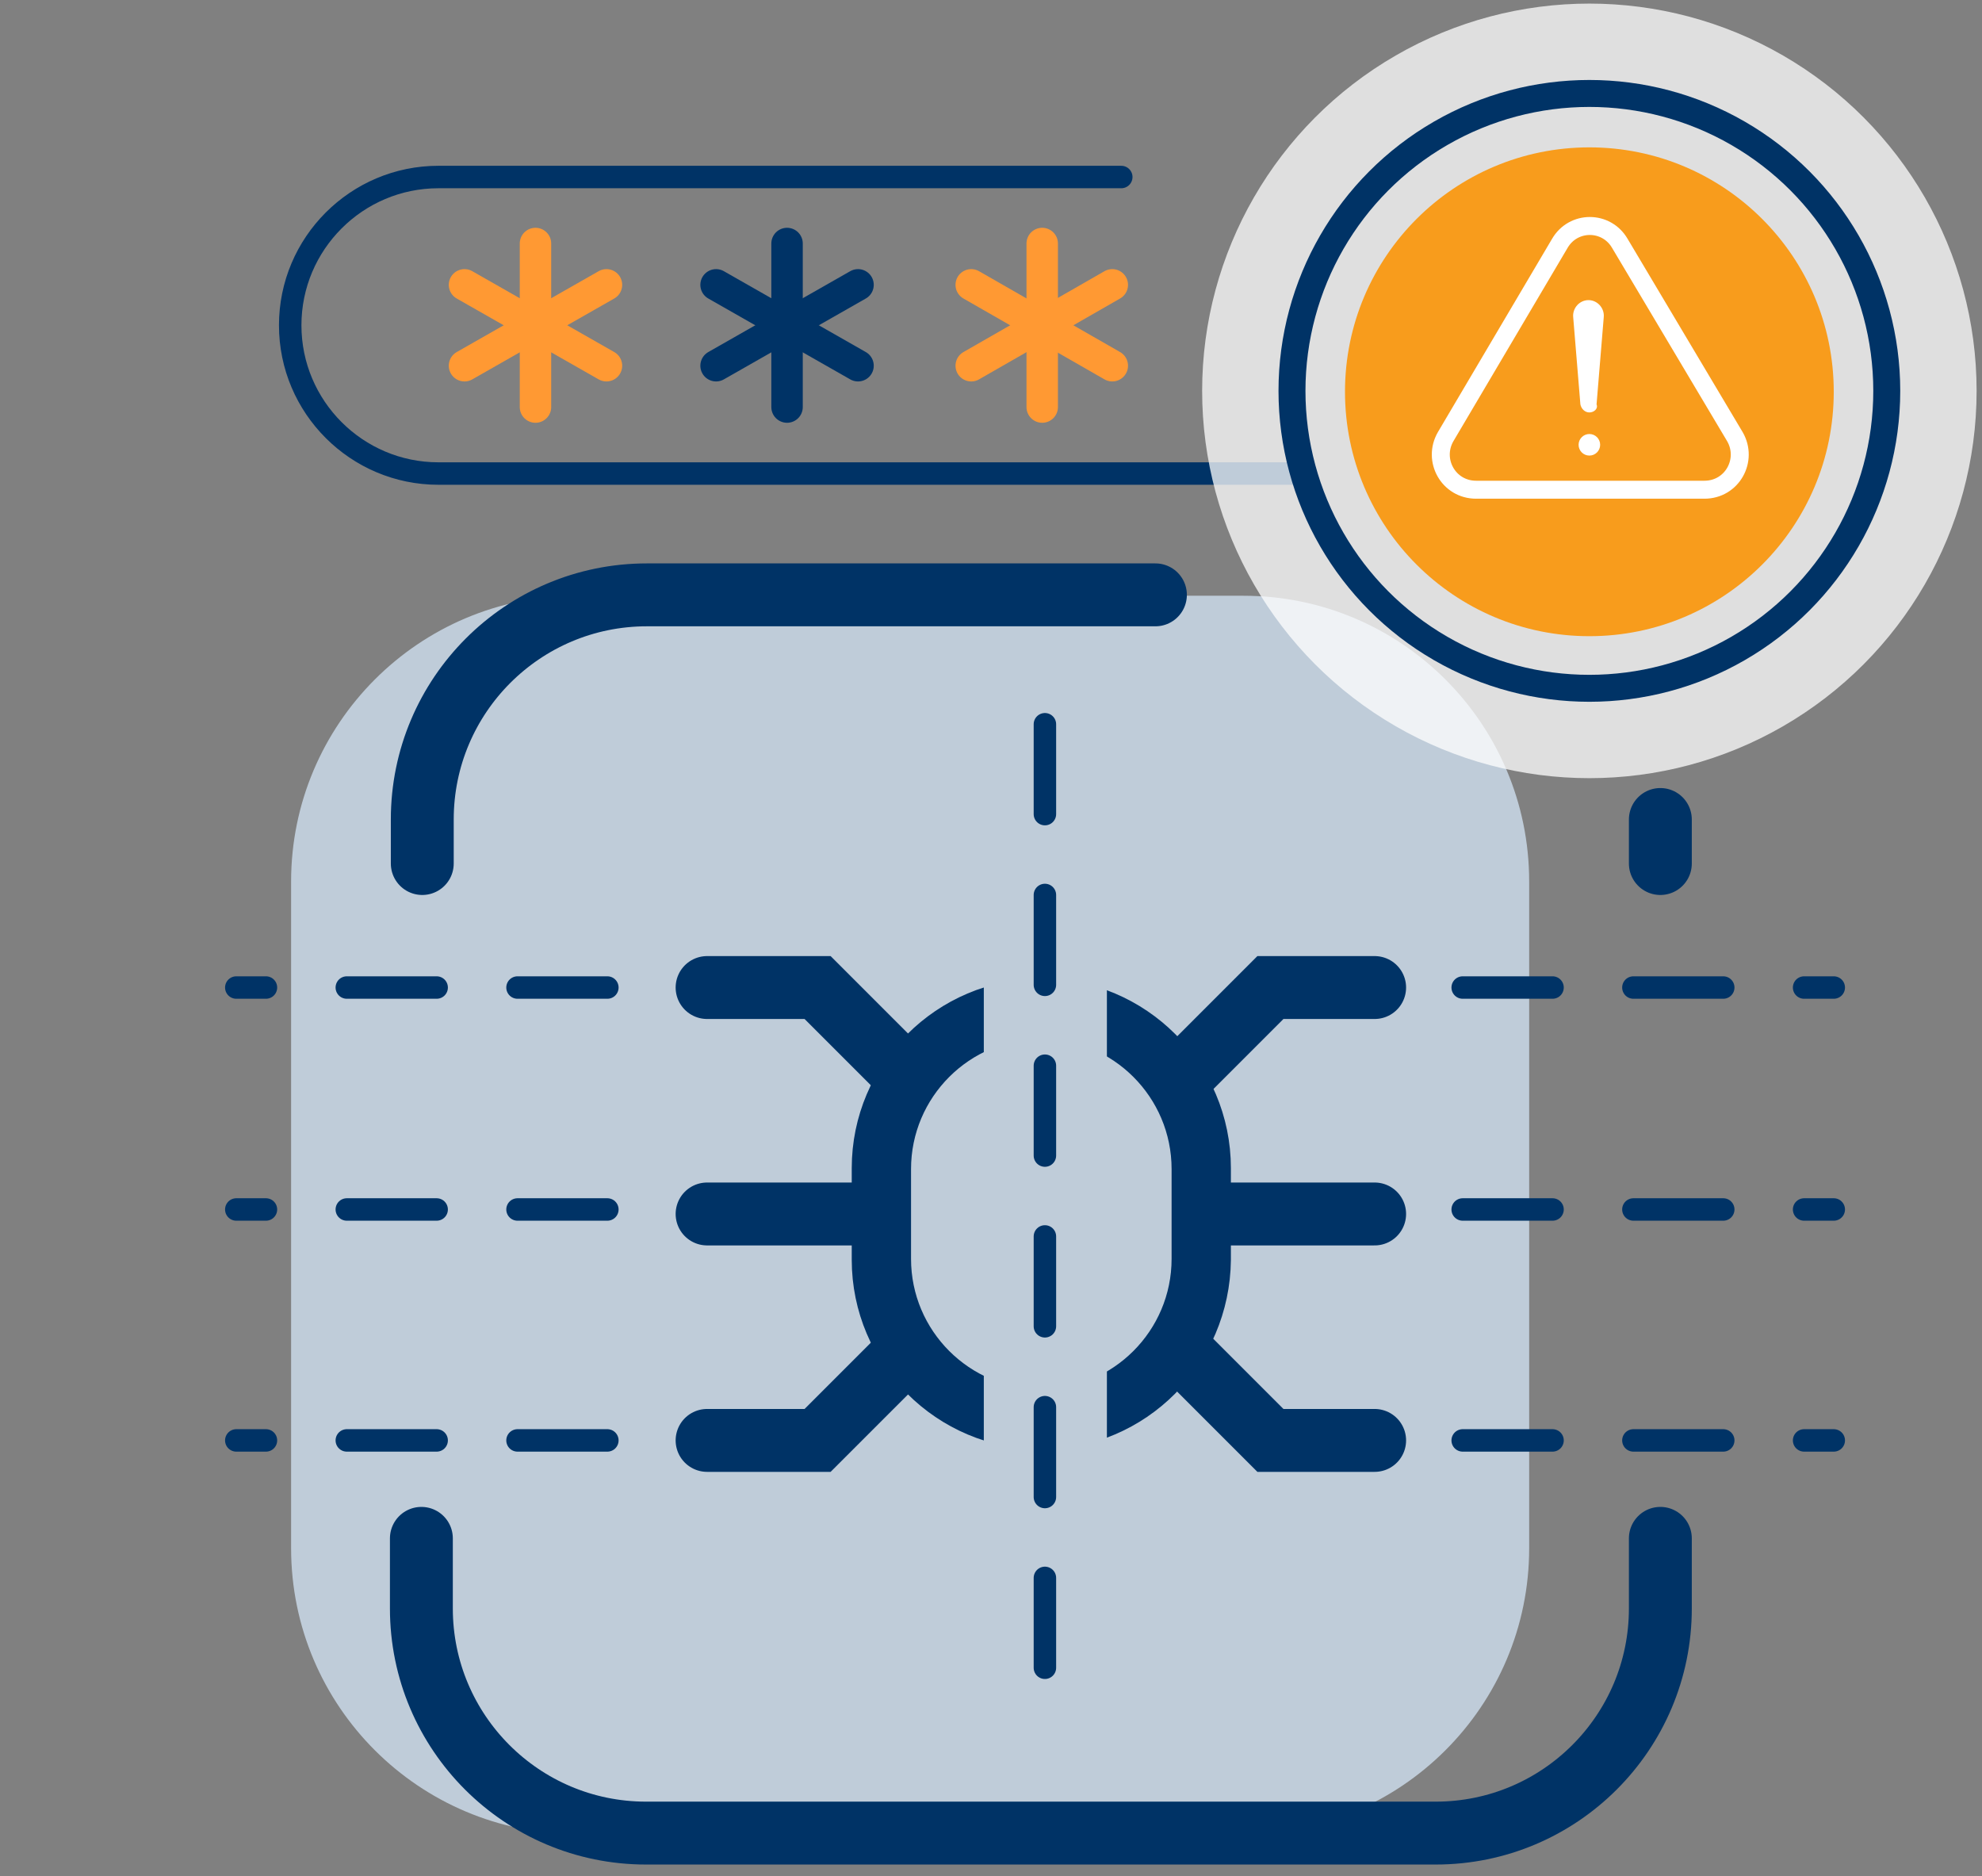 <?xml version="1.0" encoding="utf-8"?>
<!-- Generator: Adobe Illustrator 26.5.0, SVG Export Plug-In . SVG Version: 6.00 Build 0)  -->
<svg version="1.1" id="Layer_1" xmlns="http://www.w3.org/2000/svg" xmlns:xlink="http://www.w3.org/1999/xlink" x="0px" y="0px"
	 viewBox="0 0 220.6 208.8" style="enable-background:new 0 0 220.6 208.8;" xml:space="preserve">
<rect x="0" y="0" width="220.6" height="208.8" fill="#808080" stroke="none"/>
<style type="text/css">
	.st0{opacity:0.75;fill:#FFFFFF;enable-background:new    ;}
	.st1{fill:none;stroke:#003366;stroke-width:3;stroke-miterlimit:10;}
	.st2{fill:#F89C1C;}
	.st3{fill:none;stroke:#FFFFFF;stroke-width:2;stroke-miterlimit:10;}
	.st4{fill:#FFFFFF;}
	.st5{fill:#BFCCD9;}
	.st6{opacity:0.75;}
	.st7{fill:none;}
	.st8{fill:none;stroke:#003366;stroke-width:3.5;stroke-linecap:round;stroke-miterlimit:10;}
	.st9{fill:none;stroke:#003366;stroke-width:2.5;stroke-linecap:round;stroke-miterlimit:10;}
	.st10{fill:none;stroke:#003366;stroke-width:2.5;stroke-linecap:round;stroke-miterlimit:10;stroke-dasharray:7.765,6.988;}
	.st11{fill:none;stroke:#003366;stroke-width:7;stroke-linecap:round;stroke-miterlimit:10;}
	.st12{fill:none;stroke:#FF9933;stroke-width:7;stroke-linecap:round;stroke-miterlimit:10;}
	.st13{fill:none;stroke:#FF9933;stroke-width:2.5;stroke-linecap:round;stroke-miterlimit:10;}
	.st14{opacity:0.7;fill:none;stroke:#FFFFFF;stroke-width:7;stroke-linecap:round;stroke-miterlimit:10;}
	.st15{fill:none;stroke:#003366;stroke-width:2.5;stroke-linecap:round;stroke-miterlimit:10;stroke-dasharray:10,9;}
	.st16{fill:none;stroke:#FF9933;stroke-width:3.5;stroke-linecap:round;stroke-miterlimit:10;}
	.st17{clip-path:url(#SVGID_00000150096555007796264030000000413051067400311458_);}
	.st18{fill:#003366;}
	.st19{opacity:0.7;fill:none;stroke:#FFFFFF;stroke-width:2.5;stroke-linecap:round;stroke-miterlimit:10;}
	.st20{clip-path:url(#SVGID_00000180325598412294770260000010139413642799084704_);}
	.st21{opacity:0.3;fill:none;stroke:#003366;stroke-width:2.5;stroke-linecap:round;stroke-miterlimit:10;stroke-dasharray:10,9;}
	.st22{fill:#FFFFFF;stroke:#003366;stroke-width:2.5;stroke-linecap:round;stroke-miterlimit:10;}
	.st23{fill:#FF9933;}
</style>
<g>
	<path class="st5" d="M138.4,204.1H64.2c-17.5,0-31.8-14.2-31.8-31.8V98.1c0-17.5,14.2-31.8,31.8-31.8h74.2
		c17.5,0,31.8,14.2,31.8,31.8v74.2C170.2,189.9,155.9,204.1,138.4,204.1z"/>
	<rect x="0.1" y="0.1" class="st7" width="220.5" height="208.7"/>
	<line class="st11" x1="184.8" y1="91.2" x2="184.8" y2="96.1"/>
	<path class="st11" d="M47,96.1v-4.9c0-13.8,11.2-25,25-25h56.6"/>
	<path class="st11" d="M184.8,171.2v7.8c0,13.8-11.2,25-25,25H71.9c-13.8,0-25-11.2-25-25v-7.8"/>
	<g>
		<path class="st11" d="M115.9,157.8L115.9,157.8c-9.7,0-17.6-7.9-17.6-17.6V130c0-9.7,7.9-17.6,17.6-17.6h0
			c9.7,0,17.6,7.9,17.6,17.6v10.2C133.4,149.9,125.6,157.8,115.9,157.8z"/>
		<g>
			<polyline class="st11" points="153,160.3 141.4,160.3 91,109.9 78.7,109.9 			"/>
			<polyline class="st11" points="153,109.9 141.4,109.9 91,160.3 78.7,160.3 			"/>
			<line class="st11" x1="78.7" y1="135.1" x2="153" y2="135.1"/>
		</g>
		<path class="st5" d="M115.9,154.6L115.9,154.6c-8,0-14.5-6.5-14.5-14.5v-10c0-8,6.5-14.5,14.5-14.5h0c8,0,14.5,6.5,14.5,14.5v10
			C130.4,148.1,123.9,154.6,115.9,154.6z"/>
	</g>
	<g>
		<path class="st9" d="M124.8,19.7h-76c-9.1,0-16.5,7.4-16.5,16.5v0c0,9.1,7.4,16.5,16.5,16.5h96.3"/>
		<g>
			<line class="st16" x1="116" y1="27.1" x2="116" y2="45.3"/>
			<line class="st16" x1="108.1" y1="31.7" x2="123.8" y2="40.7"/>
			<line class="st16" x1="108.1" y1="40.7" x2="123.8" y2="31.7"/>
		</g>
		<g>
			<line class="st8" x1="87.6" y1="27.1" x2="87.6" y2="45.3"/>
			<line class="st8" x1="79.7" y1="31.7" x2="95.5" y2="40.7"/>
			<line class="st8" x1="79.7" y1="40.7" x2="95.5" y2="31.7"/>
		</g>
		<g>
			<line class="st16" x1="59.6" y1="27.1" x2="59.6" y2="45.3"/>
			<line class="st16" x1="51.7" y1="31.7" x2="67.5" y2="40.7"/>
			<line class="st16" x1="51.7" y1="40.7" x2="67.5" y2="31.7"/>
		</g>
	</g>
	<circle class="st0" cx="176.9" cy="43.5" r="43.1"/>
	<circle class="st1" cx="176.9" cy="43.5" r="33.1"/>
	<g>
		<circle class="st2" cx="176.9" cy="43.6" r="27.2"/>
		<g>
			<path class="st3" d="M160.9,48.6l12.7-21.5c1.5-2.6,5.2-2.6,6.7,0l12.8,21.5c1.5,2.6-0.3,5.9-3.4,5.9h-25.4
				C161.2,54.5,159.4,51.2,160.9,48.6z"/>
			<g>
				<circle class="st4" cx="176.9" cy="49.5" r="1.2"/>
				<path class="st4" d="M176.9,45.9L176.9,45.9c-0.5,0-0.9-0.4-1-0.9l-0.8-9.7c-0.1-1,0.7-1.9,1.7-1.9l0,0c1,0,1.8,0.9,1.7,1.9
					l-0.8,9.7C177.9,45.5,177.4,45.9,176.9,45.9z"/>
			</g>
		</g>
	</g>
	<line class="st15" x1="162.8" y1="109.9" x2="204.1" y2="109.9"/>
	<line class="st15" x1="162.8" y1="134.6" x2="204.1" y2="134.6"/>
	<line class="st15" x1="162.8" y1="160.3" x2="204.1" y2="160.3"/>
	<line class="st15" x1="67.6" y1="109.9" x2="26.3" y2="109.9"/>
	<line class="st15" x1="67.6" y1="134.6" x2="26.3" y2="134.6"/>
	<line class="st15" x1="67.6" y1="160.3" x2="26.3" y2="160.3"/>
	<rect x="109.5" y="96.4" class="st5" width="13.7" height="70.9"/>
	<line class="st15" x1="116.3" y1="80.6" x2="116.3" y2="189.1"/>
</g>
</svg>
